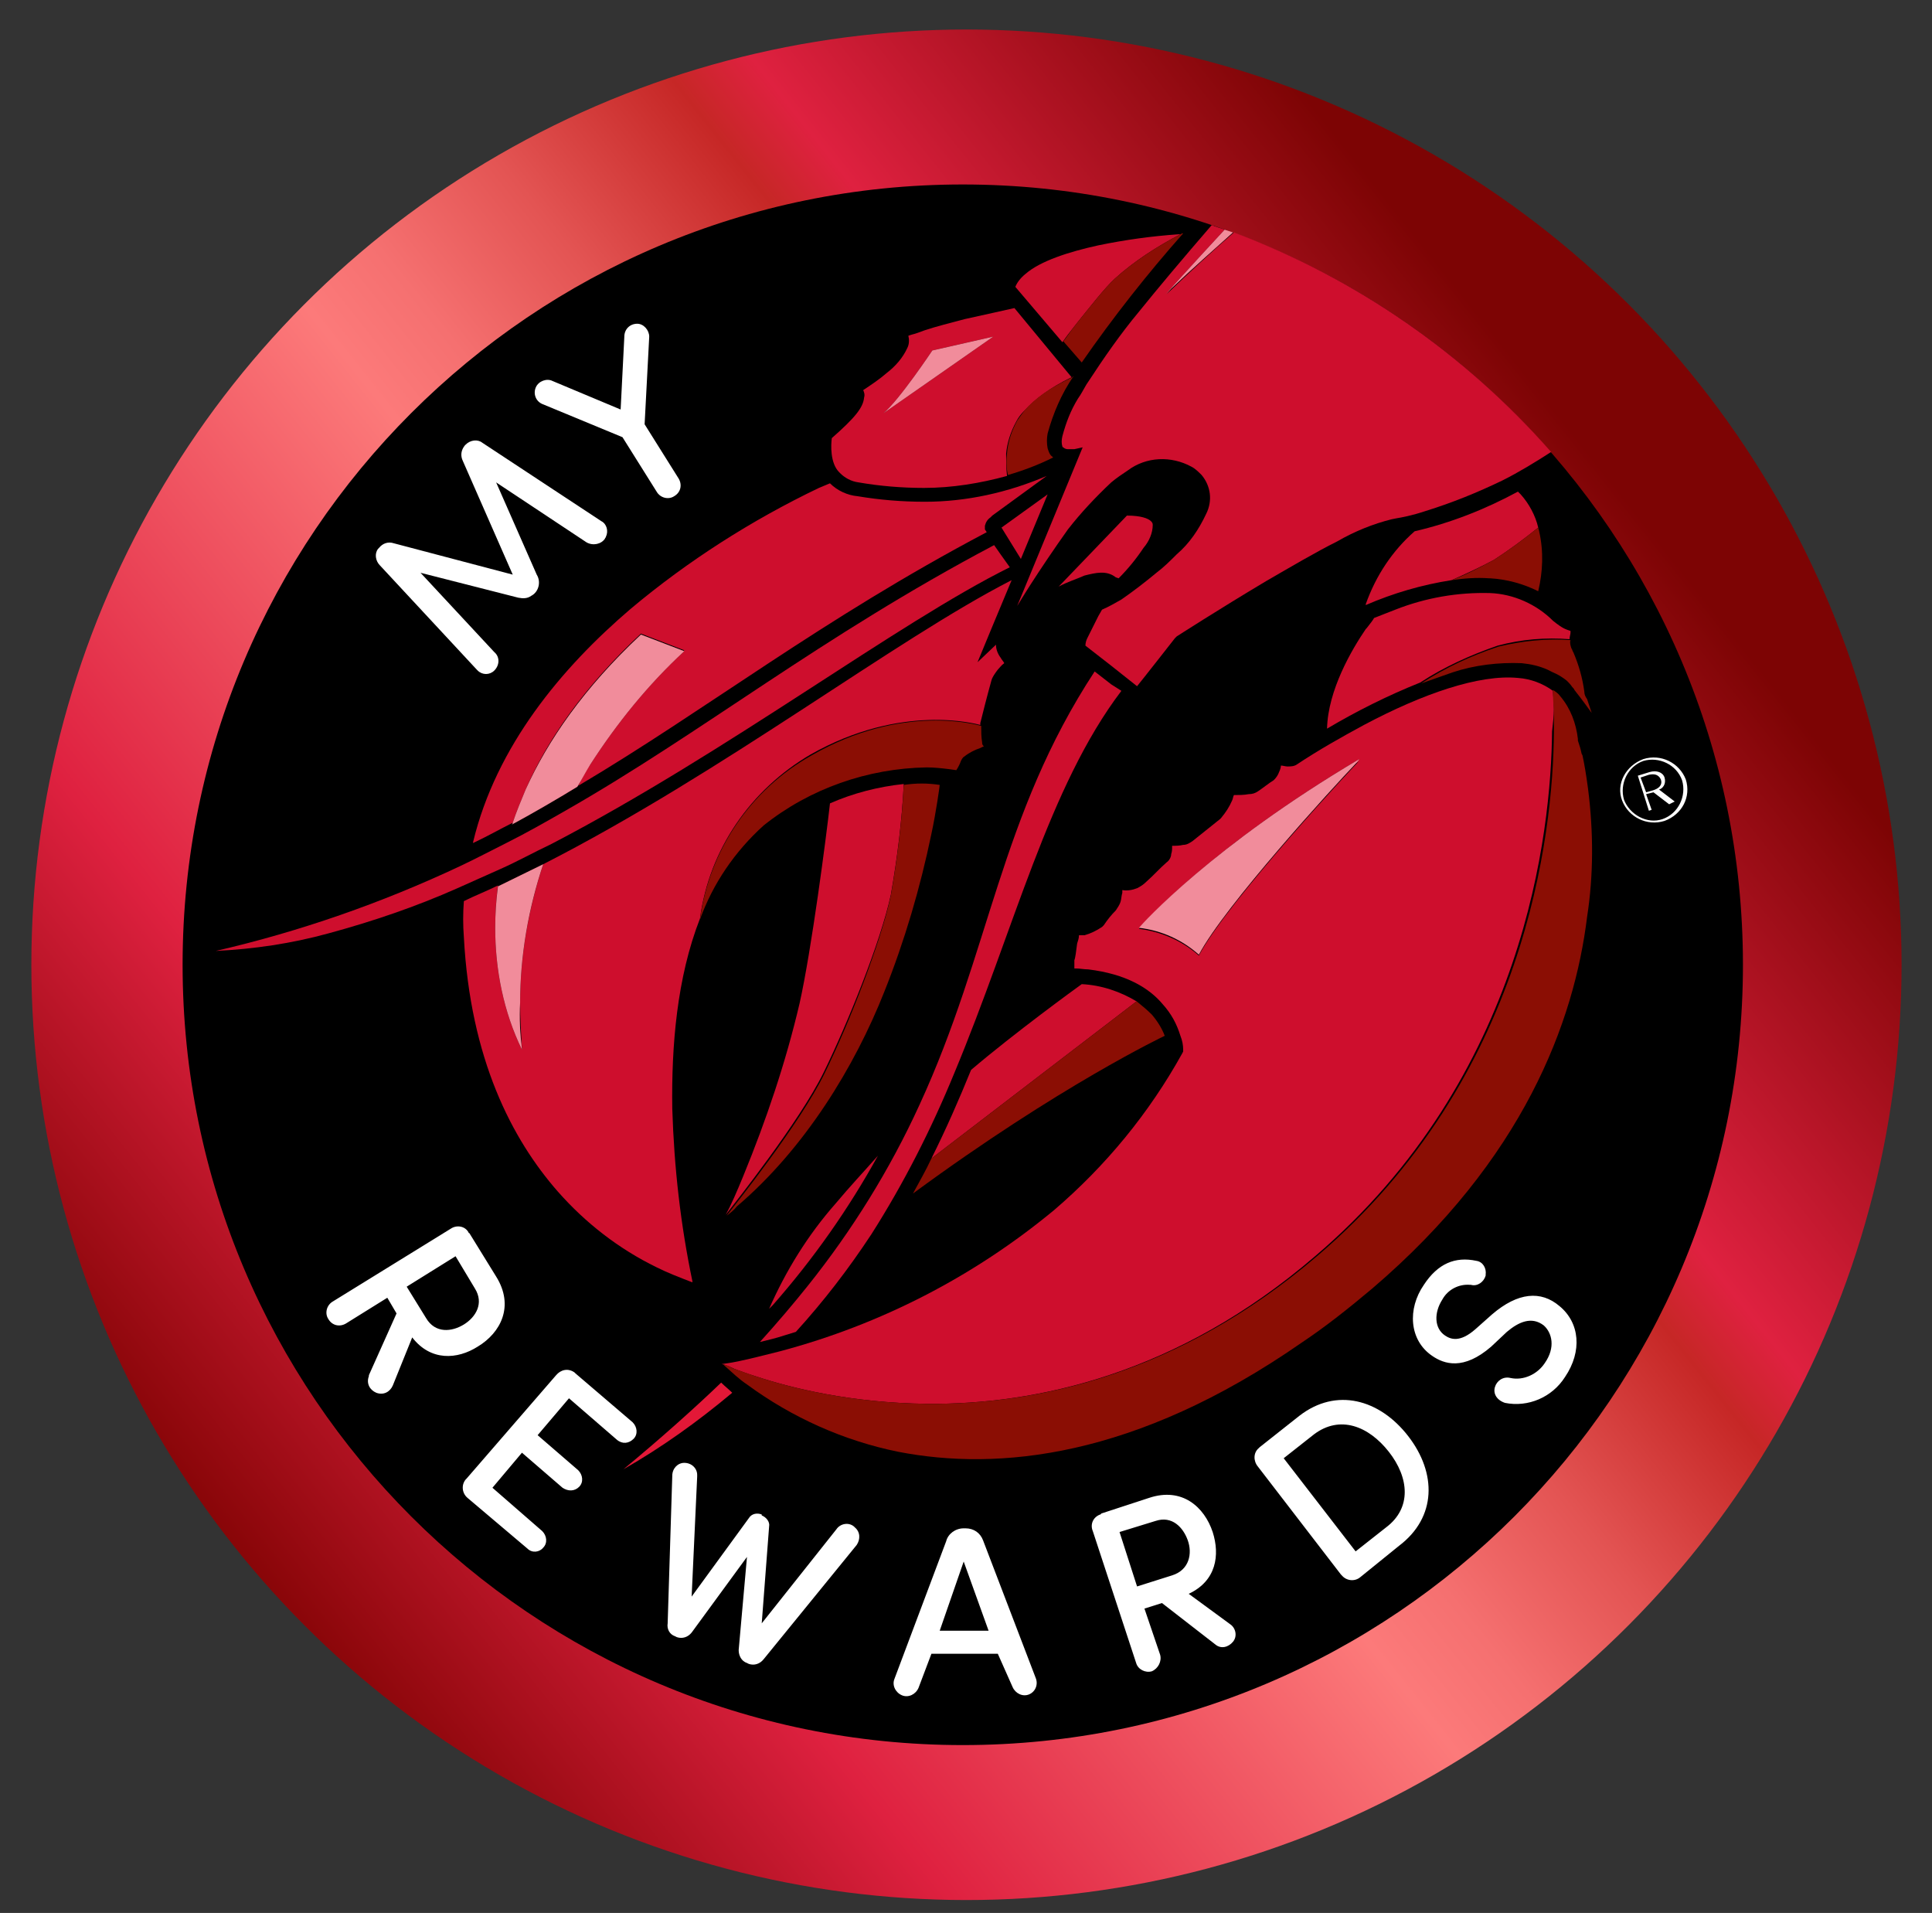 <svg version="1.1" id="Layer_1" xmlns="http://www.w3.org/2000/svg" x="0" y="0" viewBox="0 0 209.5 207.4" xml:space="preserve"><rect x="0" y="0" width="209.5" height="207.4" fill="#333333" stroke="none"/><style>.st1{fill:#fff}.st3{fill:#ce0e2d}.st4{fill:#8b0e04}.st5{fill:#e31837}.st6{opacity:.5;fill:#fff;enable-background:new}</style><linearGradient id="SVGID_1_" gradientUnits="userSpaceOnUse" x1="2549.29" y1="2218.132" x2="2752.19" y2="2218.132" gradientTransform="matrix(.78 -.62 .62 .78 -3348.73 26.43)"><stop offset=".05" stop-color="#810303"/><stop offset=".25" stop-color="#df2140"/><stop offset=".51" stop-color="#fc7a7a"/><stop offset=".56" stop-color="#f57070"/><stop offset=".64" stop-color="#e35453"/><stop offset=".74" stop-color="#c62726"/><stop offset=".78" stop-color="#df2140"/><stop offset="1" stop-color="#7d0404"/></linearGradient><circle cx="104.8" cy="104.6" r="101.4" fill="url(#SVGID_1_)"/><path d="M104.4 20c46.7 0 84.6 37.9 84.6 84.6 0 46.7-37.9 84.6-84.6 84.6-46.7 0-84.6-37.9-84.6-84.6 0-46.7 37.9-84.6 84.6-84.6z"/><path class="st1" d="M42.6 150.2c-.3.7-1 1.1-1.8.8-.7-.3-1.1-1-.8-1.8v-.1l3-6.7-1-1.7-4.5 2.8c-.7.4-1.5.2-1.9-.5-.4-.6-.2-1.5.5-1.9l12.8-7.9c.6-.4 1.5-.3 1.9.4 0 0 0 .1.1.1l2.9 4.7c2 3.2.5 6.1-2 7.6-2.2 1.4-5.1 1.6-7.1-1l-2.1 5.2zm6.8-14l-5.3 3.3 2.1 3.4c1 1.7 2.8 1.5 4.1.7s2.2-2.3 1.2-3.9l-2.1-3.5zm1.3 26.2c-.6-.5-.7-1.4-.2-2l.1-.1 9.7-11.2c.5-.6 1.3-.8 2-.3l.1.1 6.2 5.3c.5.5.6 1.3.1 1.8s-1.2.6-1.8.1l-5.2-4.5-3.4 4 4.4 3.8c.5.5.6 1.3.1 1.8s-1.2.5-1.8.1l-4.4-3.8-3.2 3.8 5.4 4.7c.5.5.6 1.3.1 1.8-.4.5-1.2.6-1.7.1l-6.5-5.5zm31.9 1.9c.5.2.9.7.8 1.2l-.8 10.5 8.1-10.2c.4-.6 1.3-.8 1.9-.3l.1.1c.6.5.6 1.3.2 1.9l-10.1 12.4c-.4.5-1 .7-1.6.5l-.2-.1c-.6-.2-.9-.8-.9-1.4l.9-10.1-6 8.2c-.4.5-1 .7-1.6.5l-.2-.1c-.6-.2-.9-.8-.8-1.4l.5-16c0-.8.6-1.4 1.3-1.4.8 0 1.4.6 1.4 1.3v.2l-.6 13 6.2-8.5c.3-.5.9-.6 1.4-.4v.1zm25.6 15H101l-1.4 3.7c-.3.7-1.1 1.1-1.8.8-.7-.3-1.1-1.1-.8-1.8l5.6-14.9c.2-.8 1-1.4 1.9-1.4h.2c.9 0 1.6.5 1.9 1.3l5.7 14.9c.3.7 0 1.5-.7 1.8s-1.5-.1-1.8-.8l-1.6-3.6zm-6.3-2.5h5.3l-2.7-7.5-2.6 7.5zm31.5-.7c.6.4.8 1.3.3 1.9s-1.3.8-1.9.3l-5.8-4.5-1.9.6 1.7 5c.2.7-.2 1.5-.9 1.8-.7.2-1.5-.2-1.7-.9l-4.7-14.3c-.3-.7 0-1.5.8-1.8 0 0 .1 0 .1-.1l5.2-1.7c3.6-1.2 6 1 6.9 3.7.8 2.5.4 5.3-2.6 6.7l4.5 3.3zm-12-10l1.9 5.9 3.8-1.2c1.9-.6 2.2-2.4 1.7-3.8s-1.7-2.7-3.5-2.1l-3.9 1.2zm26.1 4.9c-.6.5-1.5.4-2-.2l-.1-.1-9-11.7c-.5-.6-.5-1.5.1-2l.1-.1 4.3-3.4c4-3.1 8.7-1.8 11.8 2.2s3.1 8.8-1 11.9l-4.2 3.4zm-.5-2.8l3.3-2.6c2.8-2.1 2.5-5.4.3-8.2s-5.3-4-8.1-1.9l-3.3 2.6 7.8 10.1zm15.1-17.8c.2-.7.9-1.2 1.7-1 1.4.3 2.9-.4 3.7-1.6 1.2-1.7.8-3.3-.1-4.1-1.3-1-2.7-.4-4 .7l-1.7 1.6c-3 2.6-5.1 1.9-6.4 1-2.5-1.7-2.7-5.1-.9-7.7 1.5-2.3 3.4-3.1 5.7-2.6.7.1 1.1.8 1 1.5v.1c-.2.7-.9 1.2-1.6 1h-.1c-1.2-.1-2.4.5-3 1.6-.9 1.4-.9 3.1.3 3.9.6.4 1.6.8 3.3-.7l1.8-1.6c2.8-2.4 5.3-2.6 7.3-.9 2.2 1.8 2.5 4.9.6 7.7-1.4 2.2-4 3.3-6.5 2.8-.9-.3-1.3-1-1.1-1.7zM56.2 64.8l-10.6-2.7 8 8.6c.6.5.6 1.4 0 2-.5.5-1.3.5-1.8 0l-.1-.1-10.5-11.3c-.5-.5-.6-1.3-.2-1.8l.1-.1c.4-.5 1-.7 1.6-.5l12.9 3.4L50.2 50c-.3-.6-.2-1.2.2-1.7l.1-.1c.5-.5 1.3-.6 1.8-.2l12.9 8.5c.6.3.8 1.1.5 1.7 0 .1-.1.1-.1.2-.4.6-1.3.8-2 .4l-9.8-6.5 4.4 10c.5.8.2 1.9-.6 2.3-.4.3-.9.3-1.4.2zm11.5-28.3c0-.8.6-1.4 1.4-1.4.7 0 1.3.7 1.3 1.4l-.5 9.5 3.7 5.9c.4.7.2 1.5-.5 1.9-.6.4-1.5.2-1.9-.5l-3.7-5.9-8.7-3.6c-.7-.3-1-1.1-.7-1.8s1.2-1 1.8-.7l7.4 3.1.4-7.9z"/><path d="M69.5 68.8l4.6 1.8.1-.1-4.7-1.7C63.2 74.6 59.3 80.3 57 85.6c2.4-5.3 6.3-11 12.5-16.8zm-13.1 39.9c0-5.1.9-10.1 2.5-15-1.7 4.8-2.5 9.9-2.5 15zm91-26.2c-.1.1-.3.2-.4.3-2.4 2.6-14.2 15.4-17 20.7-1.8-1.6-4.1-2.6-6.4-2.9l-.1.1c2.4.3 4.7 1.3 6.5 2.9 3.1-5.9 17.4-21.2 17.4-21.1zm20.9-3.2c-.1 10.8-2.9 37.5-25.7 56.9-14.9 12.7-30.2 16-42.1 16 11.9.1 27.3-3.2 42.3-16 22.7-19.3 25.6-45.8 25.7-56.7v-2.6c0 .6-.1 1.5-.2 2.4zm-88.7 69.1c-.2-.1-.3-.1-.4-.2.1.1.3.1.4.2zm77.8-85.5c1.6-.6 3.1-1.4 4.6-2.2-1.5.8-3 1.5-4.6 2.2z" fill="none"/><path class="st3" d="M121 62.6l.3.1c1-1 1.9-2.1 2.7-3.3.6-.7 1-1.6 1-2.5 0-.2-.1-.3-.2-.4-.3-.3-1.1-.6-2.6-.6l-7.4 7.7c.9-.5 1.9-.8 2.8-1.2 1.2-.3 2.4-.6 3.4.2zM96.6 97c.7-4 1.2-8 1.4-12-2.8.3-5.5 1-8 2.1-.4 3.6-2 15.9-3.3 21.7-1.5 6.4-3.6 12.6-6.1 18.7-.7 1.7-1.3 3.1-1.9 4.2 1-1.3 8-10.1 10.6-15.4 2.6-5.3 6.2-14.2 7.3-19.3z"/><path class="st3" d="M58.9 93.7c-1.6 4.9-2.5 9.9-2.5 15 0 1.7.1 3.4.2 5.1-2-4.1-2.9-8.7-2.9-13.2 0-1.5.1-3.1.3-4.6-1.2.6-2.5 1.1-3.7 1.7-.1 1.3-.1 2.6 0 3.9.7 13.2 5.2 21.9 10.2 27.6 3 3.4 6.6 6.2 10.7 8.2 1.2.6 2.5 1.1 3.8 1.6h.1c-1.3-6.2-2-12.4-2.2-18.8-.1-6.8.5-14.2 3-20.6 1-7.5 5.5-14 12-17.8 9.9-5.6 18-3.3 18.4-3.2v-.2c.3-1.2.7-2.8 1.2-4.6.1-.4.4-.8.7-1.2.2-.2.4-.5.7-.7-.1-.2-.3-.4-.4-.6-.3-.4-.5-.9-.5-1.4l-2 1.9s2.6-6.3 3.7-8.9C97 69.4 78.5 83.7 58.9 93.7zm48.5-37.6l.2-.2 5.9-4.3c-4.2 1.8-8.7 2.8-13.2 2.8-2.5 0-4.9-.2-7.3-.6-1.1-.1-2.2-.6-3-1.4l-1.2.5c-7.3 3.5-14.2 7.9-20.4 13.1-7.5 6.4-14.6 14.9-17.1 25.3v.1c1.5-.7 2.9-1.5 4.3-2.2.4-1.2.9-2.4 1.4-3.6 2.3-5.3 6.3-11.1 12.5-16.9l4.7 1.8-.1.1h.1c-3.9 3.6-7.3 7.8-10.2 12.3-.5.7-.9 1.5-1.3 2.3 14-8.3 26.3-18 44.3-27.5l-.2-.3V57c.1-.4.3-.7.6-.9zm9.9 50.6c-.7.5-7.3 5.3-12 9.3-1.3 3.2-2.7 6.4-4.3 9.6l22.2-17h.1c-1.8-1.1-3.9-1.8-6-1.9zm-33.5 34.8c4.4-5 8.2-10.4 11.4-16.2-1.5 1.7-3.1 3.4-4.6 5.2-3 3.4-5.4 7.3-7.2 11.4l.4-.4zm73.6-78.6c1.6-.7 3.1-1.4 4.6-2.2 1.7-1.1 3.3-2.3 4.8-3.5-.3-1.3-1-2.6-1.9-3.6l-.3-.3c-3.5 1.9-7.3 3.4-11.2 4.3-2.4 2.1-4.2 4.8-5.3 7.9v.1c3-1.3 6.1-2.2 9.3-2.7zM143.9 79c3.2-1.9 6.6-3.6 10.1-5 2.6-1.7 5.5-3 8.4-4 2.6-.7 5.2-.9 7.8-.7 0-.3.1-.5.1-.7v-.2l-.3-.1c-.6-.2-1.1-.6-1.6-1-1.8-1.8-4.3-2.9-6.8-3-3.5-.1-7 .5-10.3 1.8-.8.3-1.5.6-2.3.9-.1.2-.4.6-.8 1.1l-.1.1c-1.5 2.2-4.1 6.6-4.2 10.8zm-23-48.8c2.1-1.9 4.6-3.5 7.1-4.8h-.2c-2.9.2-5.8.6-8.7 1.2-3.2.7-6.3 1.7-7.9 3.1-.5.4-.9.9-1.1 1.4l5.1 6c.2-.3.8-1.1 1.6-2.1 1.3-1.6 3-3.8 4.1-4.8z"/><path class="st3" d="M98.8 36.3l-.3.1c.1.4.1.9-.1 1.3-.5 1.1-1.3 2-2.2 2.7-.8.7-1.7 1.3-2.6 1.9.1.2.2.5.1.8-.1 1.1-1 2.2-3.5 4.4-.1.7-.2 2.7.8 3.7l.1.1c.5.5 1.2.9 2 1 2.3.4 4.7.6 7.1.6 3 0 6.1-.5 9-1.3-.1-.8-.1-1.6-.1-2.4.1-1.2.5-2.4 1.1-3.5.2-.4.5-.8.9-1.2 1.1-1.2 2.8-2.5 5.1-3.6l-6.2-7.5c-.9.2-3.1.7-5.4 1.2-1.5.4-3.1.8-4.3 1.2-.5.2-1.1.4-1.5.5zm8.9.2l-11.9 8.3c1.7-1.4 5.3-6.8 5.3-6.8l6.6-1.5zm5.9 17.1l-5 3.6 2.1 3.4z"/><path class="st4" d="M82.8 89.5c5-4 11.3-6.2 17.7-6.3.8 0 1.7.1 2.5.2l.7.1c.2-.3.4-.7.5-1 .1-.2.2-.4.4-.5.5-.4 1.1-.7 1.7-.9l.4-.2c-.2-.1-.2-.3-.2-.4-.1-.6-.1-1.2-.1-1.8-.4-.1-8.5-2.5-18.4 3.2-6.6 3.7-11.1 10.3-12.1 17.8 1.4-3.9 3.8-7.4 6.9-10.2z"/><path class="st5" d="M74.2 70.6l-4.7-1.8C63.3 74.6 59.4 80.3 57 85.6c-.5 1.2-1 2.4-1.4 3.6 0 .1 0 .1-.1.2 2.4-1.3 4.8-2.7 7.1-4.1.5-.8.9-1.6 1.4-2.4 2.9-4.5 6.3-8.7 10.2-12.3z"/><path class="st6" d="M74.2 70.6l-4.7-1.8C63.3 74.6 59.4 80.3 57 85.6c-.5 1.2-1 2.4-1.4 3.6 0 .1 0 .1-.1.2 2.4-1.3 4.8-2.7 7.1-4.1.5-.8.9-1.6 1.4-2.4 2.9-4.5 6.3-8.7 10.2-12.3z"/><path class="st5" d="M56.6 113.8c-.2-1.7-.3-3.4-.2-5.1 0-5.1.9-10.2 2.5-15-1.6.8-3.3 1.6-4.9 2.4-.2 1.5-.3 3-.3 4.5 0 4.5.9 9.1 2.9 13.2z"/><path class="st6" d="M56.6 113.8c-.2-1.7-.3-3.4-.2-5.1 0-5.1.9-10.2 2.5-15-1.6.8-3.3 1.6-4.9 2.4-.2 1.5-.3 3-.3 4.5 0 4.5.9 9.1 2.9 13.2z"/><path class="st3" d="M133.8 25.2c-2.3 2-4.7 4.2-7.3 6.7 0 0 .2-.2.5-.6l-.6.6s2.6-2.9 6.4-7c-.5-.2-1-.3-1.4-.5-3.2 3.7-5.8 6.8-7.9 9.4-2 2.4-3.8 5-5.5 7.6l-.2.3c-.3.5-.6 1.1-.9 1.5-.8 1.3-1.3 2.6-1.7 4.1-.1.4-.1.8 0 1.1 0 0 0 .1.1.1.2.2.4.2.6.2h.6l.9-.2-7.1 17.2c.2-.3.6-1 1.5-2.4s2.5-3.8 4-5.9c1.4-1.8 3-3.5 4.7-5.1.6-.5 1.2-.9 1.8-1.3 2-1.5 4.7-1.6 6.9-.4.4.2.8.6 1.1.9 1 1.2 1.2 2.8.5 4.2-.8 1.7-1.8 3.2-3.2 4.4-.7.7-1.4 1.4-2.2 2-1.2 1-2.5 2-3.8 2.9-.7.4-1.4.8-2.1 1.1l-.4.7-1.2 2.4c-.1.2-.2.5-.2.8l2.7 2.1 2.9 2.3c.5-.6 4.1-5.2 4.1-5.2l.1-.1.1-.1s4.5-2.9 9.7-6c2.6-1.5 5.3-3.1 7.7-4.3 1.9-1.1 3.9-1.9 5.9-2.4l.5-.1c.6-.1 1.7-.3 3.2-.8 2.9-.9 5.6-2 8.3-3.3 1.8-.9 3.6-2 5.3-3.1-9.3-10.6-21.1-18.8-34.4-23.8z"/><path class="st4" d="M111.1 44.5c-.3.4-.6.8-.8 1.1-.6 1.1-1 2.3-1.1 3.5-.1.8-.1 1.6.1 2.4 1.7-.5 3.3-1.1 4.9-1.9l-.1-.1c-.3-.2-.4-.6-.5-.9-.1-.5-.1-1.1 0-1.6.6-2.2 1.5-4.3 2.8-6.2 0 0-.1 0-.1.1-2.4 1.1-4.1 2.3-5.2 3.6z"/><path class="st5" d="M127 31.3c2.3-2.2 4.6-4.2 6.7-6.1l-.9-.3c-3.8 4.1-6.4 7-6.4 7l.6-.6z"/><path class="st6" d="M127 31.3c2.3-2.2 4.6-4.2 6.7-6.1l-.9-.3c-3.8 4.1-6.4 7-6.4 7l.6-.6z"/><path class="st5" d="M95.8 44.8l11.9-8.3-6.6 1.5s-3.6 5.4-5.3 6.8z"/><path class="st6" d="M95.8 44.8l11.9-8.3-6.6 1.5s-3.6 5.4-5.3 6.8z"/><path class="st4" d="M101 125.6c-.6 1.3-1.3 2.5-2 3.8 15.9-11.7 27.3-17.1 27.3-17.1-.3-.8-.8-1.6-1.4-2.3-.5-.5-1.1-1-1.6-1.4h-.1l-22.2 17zm16.3-86.3c3.4-4.9 7.1-9.6 11-14h-.1c-.1 0-.1.1-.2.1-2.5 1.3-5 2.9-7.1 4.8-1.1 1-2.8 3.2-4.1 4.8-.8 1-1.3 1.8-1.5 2l2 2.3zm-37.4 91.5c7.4-6.3 12.8-15.2 16-23.3 2.2-5.5 3.9-11.3 5.1-17.1.5-2.3.9-5.2.9-5.3-1.3-.2-2.6-.2-3.9 0-.2 4-.7 8-1.4 12-1.1 5.1-4.5 13.8-7.2 19.3s-9.6 14.1-10.6 15.4c.4-.3.8-.6 1.1-1zm77.5-67.9c1.4-.2 2.7-.3 4.1-.2h.1c1.8.1 3.6.6 5.2 1.4.5-2.1.6-4.3.1-6.5 0-.1-.1-.3-.1-.4-1.5 1.2-3.1 2.4-4.8 3.5-1.5.8-3 1.6-4.6 2.2zm5.1 7.2c-3 1-5.8 2.3-8.4 4 1.1-.4 2.3-.8 3.4-1.2 2.4-.8 5-1.1 7.5-1 1 .1 1.9.3 2.8.7l.6.3c.5.2 1 .5 1.5.9.2.2.4.4.6.7l.1.1c.1.1.1.2.2.3.8 1 1.8 2.4 1.8 2.4l-.5-1.5c-.2-.3-.3-.5-.3-.8-.2-1.5-.6-2.9-1.2-4.3-.1-.1-.1-.3-.2-.4-.1-.3-.2-.6-.1-.9-2.6-.2-5.3.1-7.8.7z"/><path class="st3" d="M54.3 94.2c1.8-.8 3.6-1.8 5.5-2.7 19.2-10 37.4-23.9 49.7-30l-1-1.4-.7-1c-18.9 10-31.6 20.3-46.5 28.8-2.1 1.2-4.2 2.4-6.4 3.5-1.6.8-3.3 1.7-5 2.5-8.5 4-17.4 7.1-26.5 9.2 4.1-.2 8.2-.8 12.2-1.9 4.8-1.3 9.5-2.9 14-4.9 1.6-.7 3.1-1.4 4.7-2.1z"/><path class="st5" d="M79.4 151c-.4-.4-.8-.7-1.2-1.1-2.7 2.6-6.6 6.1-10.6 9.4 4.2-2.4 8.1-5.2 11.8-8.3z"/><path class="st3" d="M78.7 148c.1.1.3.1.5.2.1.1.3.1.4.2.6.2 1.3.5 2.3.8 3.9 1.3 10.4 2.9 18.6 3 11.9.1 27.2-3.2 42.1-16 22.8-19.4 25.6-46.1 25.7-56.9.1-.9.2-1.8.2-2.4 0-.9-.1-1.5-.1-1.9v-.1c-1.1-.8-2.4-1.3-3.8-1.4-4.2-.4-10.3 1.7-16.7 5.1-2.4 1.3-4.9 2.7-7.3 4.3-.3.2-.7.2-1 .2-.2 0-.5-.1-.7-.1 0 .2-.1.5-.2.7-.1.3-.3.6-.5.8l-.1.1c-.5.3-1.1.8-1.7 1.2-.3.2-.6.3-1 .3-.5.1-1.1.1-1.6.1-.1.2-.1.4-.2.6-.3.7-.7 1.3-1.2 1.9l-.1.1-3 2.4c-.3.2-.6.4-1 .4-.4.1-.8.1-1.2.1v.1c0 .3 0 .5-.1.8 0 .3-.2.7-.5.9-.7.6-1.4 1.4-2.2 2.1-.3.3-.6.5-1 .7-.5.2-1.1.3-1.6.2v.3c-.1.3-.1.7-.2 1s-.3.6-.5.9c-.5.5-.9 1-1.3 1.6l-.2.2c-.6.4-1.2.7-1.9.9h-.6c0 .3-.1.6-.2.9-.1.8-.2 1.6-.3 1.8v.9h.2c.4 0 .8.1 1.3.1 4.1.5 6.6 2 8.1 3.8.9 1 1.5 2.1 1.9 3.4.2.5.3 1 .3 1.5v.2l-.1.2c-3.6 6.5-8.3 12.2-13.9 17-8.7 7.2-18.8 12.4-29.7 15.3-2.4.6-4.3 1.1-5.7 1.3l-.7.1h.2-.1l.4.1zm44.8-47.3s.1-.1 0 0c.1-.1 0-.1 0 0 .4-.6 8-9 23.9-18.4 0 0-.2.2-.4.5.1-.1.3-.2.4-.3 0-.1-14.3 15.2-17.4 21.1-1.8-1.6-4.1-2.6-6.5-2.9z"/><path class="st4" d="M171.6 81.9l-.1-.2c-.1-.5-.2-.8-.3-1.1l-.1-.3v-.2c-.2-1.7-.8-3.3-1.9-4.6-.2-.3-.5-.5-.8-.7v.2c0 .4 0 1 .1 1.9v2.6c-.1 10.9-3 37.4-25.7 56.7-15 12.8-30.3 16.1-42.3 16-8.2-.1-14.7-1.7-18.6-3-.9-.3-1.7-.6-2.3-.8-.2-.1-.3-.1-.4-.2-.2-.1-.4-.2-.5-.2l-.4-.1h.1l.2.2c.8.7 1.5 1.4 2.4 2 4.9 3.6 10.5 6.1 16.4 7.3 10.8 2.1 25.7.7 43.7-11.8 2.7-1.8 5.2-3.8 7.7-5.9 16.4-14 21.9-28.9 23.3-40.3.7-4.5.7-9.2.1-13.9-.2-1.5-.4-2.7-.6-3.6z"/><path class="st5" d="M147 82.8c.3-.3.4-.5.4-.5-15.9 9.4-23.5 17.8-23.9 18.3h.1c2.4.3 4.6 1.3 6.4 2.9 2.8-5.3 14.6-18.2 17-20.7z"/><path class="st6" d="M147 82.8c.3-.3.4-.5.4-.5-15.9 9.4-23.5 17.8-23.9 18.3h.1c2.4.3 4.6 1.3 6.4 2.9 2.8-5.3 14.6-18.2 17-20.7z"/><path class="st3" d="M120.5 74.2l-1.8-1.4c-10.3 15.7-11.3 30.3-19 47-3.2 7-7.3 13.6-12.1 19.6-1.6 2-3.3 4-5.2 6.1.8-.2 1.7-.4 2.6-.7l1.3-.4c3-3.3 5.7-6.8 8.2-10.6 3.5-5.5 6.5-11.4 9-17.5 6.5-15.6 10.2-31 18.1-41.4l-1.1-.7z"/><path class="st1" d="M178.2 82.3c1.9-.6 3.9.4 4.6 2.2.6 1.9-.4 3.8-2.3 4.5-1.9.6-3.9-.4-4.6-2.2-.7-1.8.4-3.8 2.3-4.5zm2.1 6.5c1.7-.6 2.6-2.5 2.1-4.2-.6-1.7-2.5-2.6-4.2-2.1-1.7.6-2.6 2.5-2.1 4.2.6 1.6 2.5 2.7 4.2 2.1zm.7-1.6l-1.7-1.3-.8.2.6 1.7-.3.1-1.2-3.8 1.3-.4c.7-.2 1.4 0 1.6.6.2.7-.2 1.2-.6 1.3l1.7 1.3-.6.3zm-2.2-3.2l-.9.3.6 1.6.7-.2c.7-.2 1.1-.6.9-1.2-.3-.6-.8-.6-1.3-.5z"/></svg>